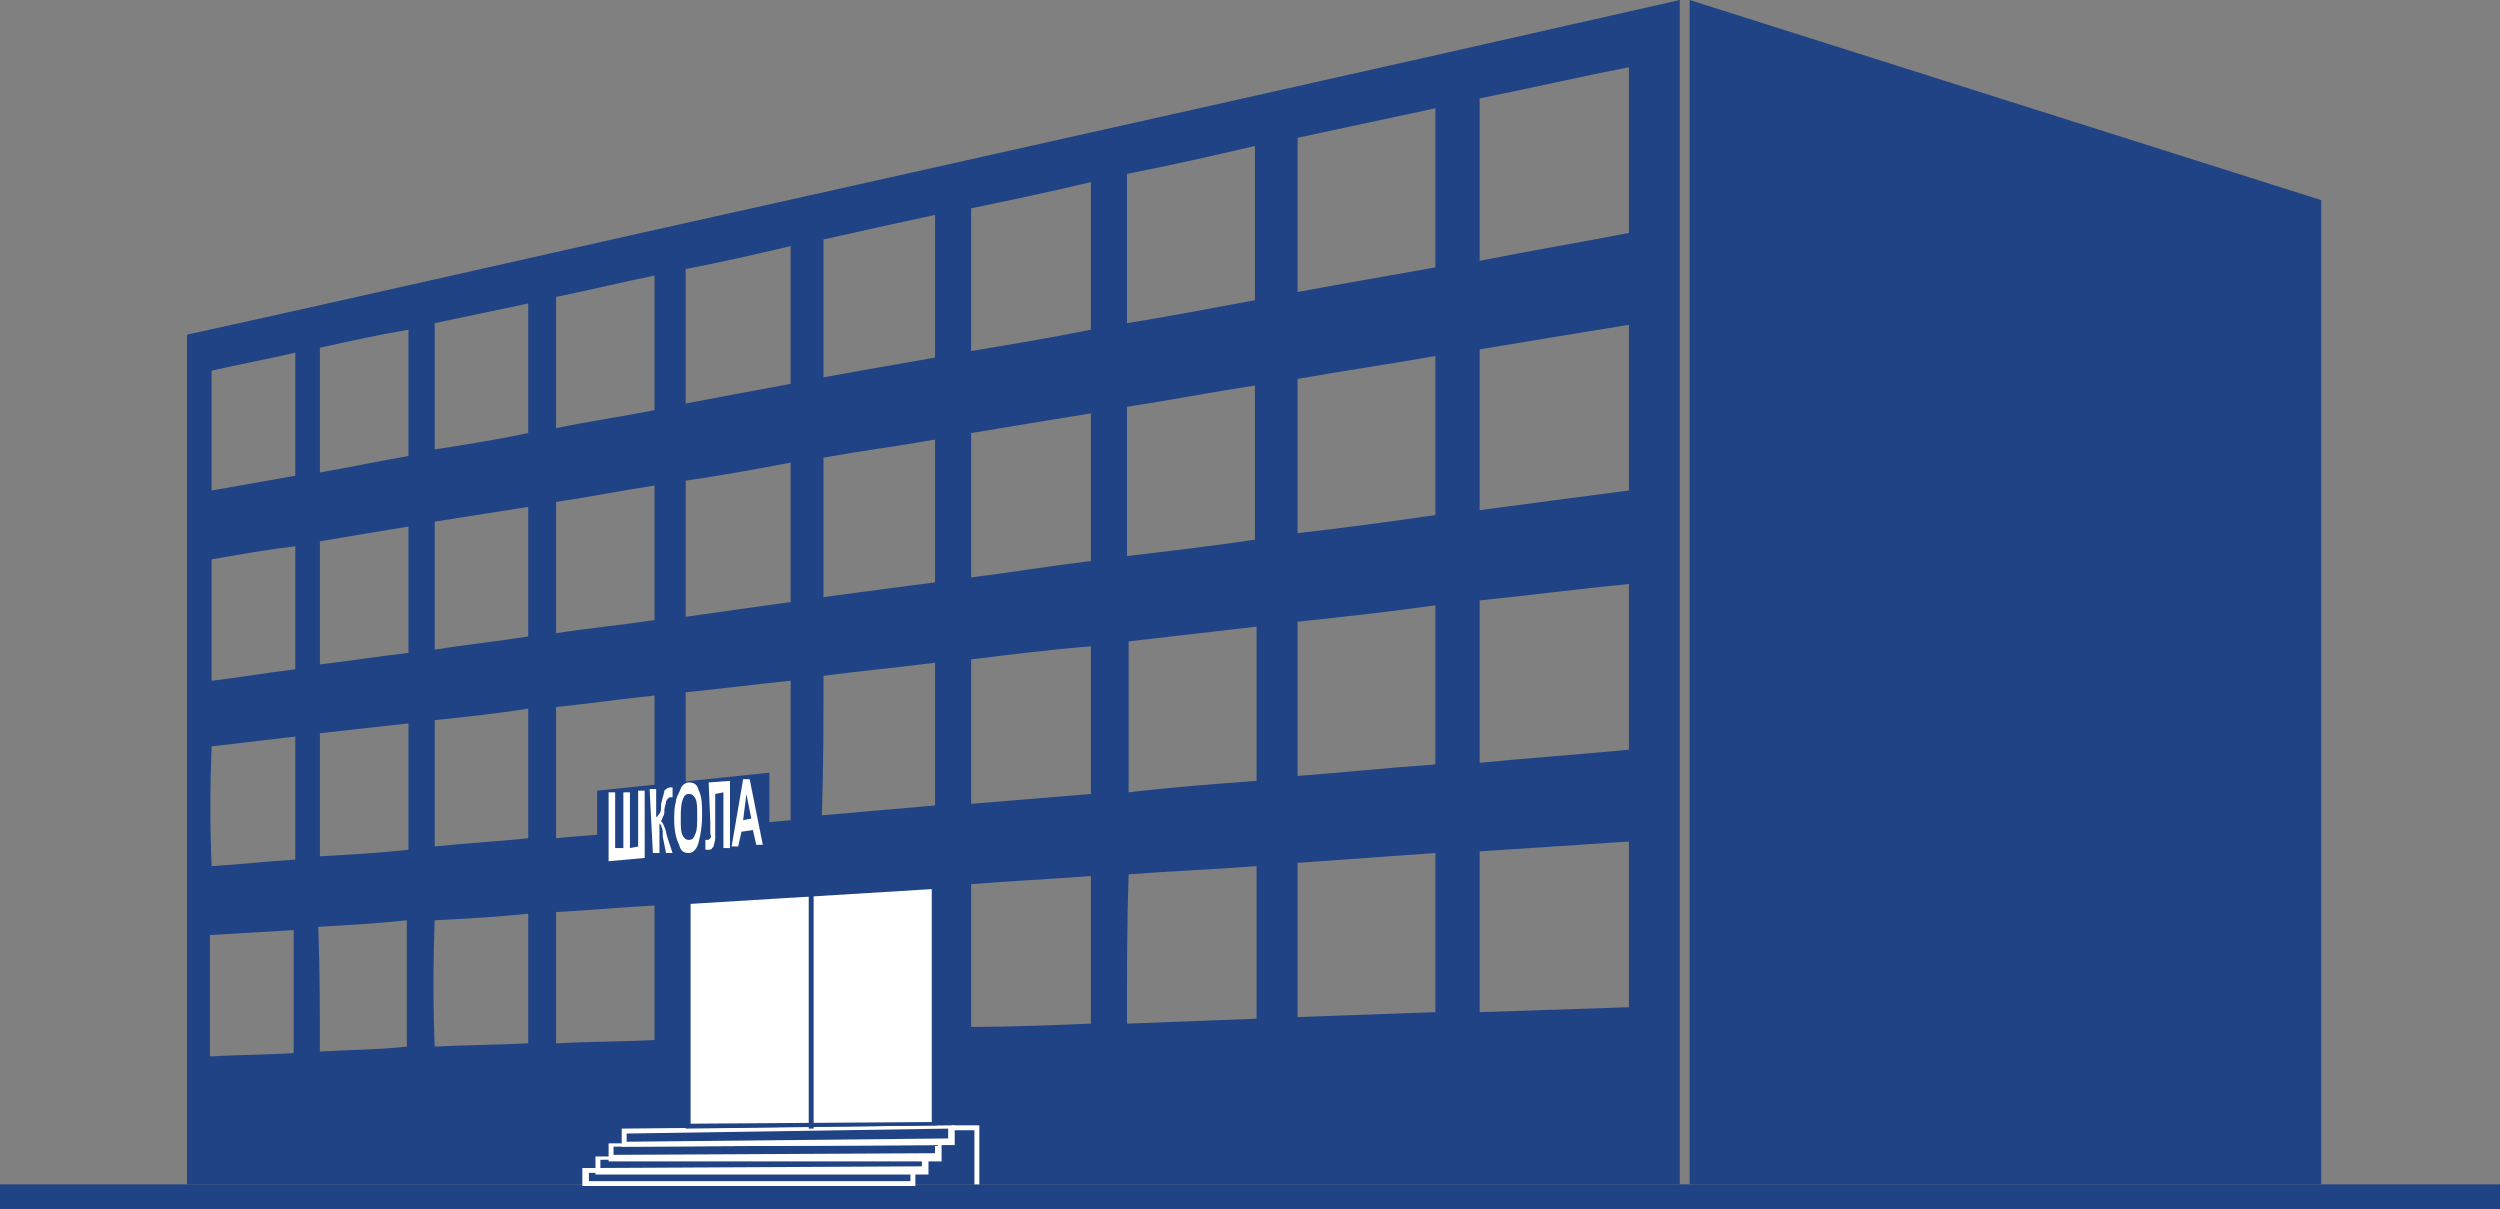 <?xml version="1.0" encoding="utf-8"?>
<!-- Generator: Adobe Illustrator 25.1.0, SVG Export Plug-In . SVG Version: 6.00 Build 0)  -->
<svg version="1.1" id="Слой_1" xmlns="http://www.w3.org/2000/svg" xmlns:xlink="http://www.w3.org/1999/xlink" x="0px" y="0px"
	 viewBox="0 0 152.4 73.7" style="enable-background:new 0 0 152.4 73.7;" xml:space="preserve">
<rect x="0" y="0" width="152.4" height="73.7" fill="#808080" stroke="none"/>
<style type="text/css">
	.st0{fill-rule:evenodd;clip-rule:evenodd;fill:#204385;}
	.st1{fill:#FFFFFF;}
	.st2{fill-rule:evenodd;clip-rule:evenodd;fill:#FFFFFF;}
	.st3{fill:#204385;}
</style>
<g>
	<rect y="72.2" class="st0" width="152.4" height="1.5"/>
	<path class="st0" d="M11.4,72.2c11.4,0,24,0,38,0c15.6,0,33.2,0,53,0c0-12,0-24,0-36.1s0-24.1,0-36.1C82.6,4.5,65,8.4,49.4,11.9
		c-14,3.1-26.6,6-38,8.5c0,8.6,0,17.3,0,25.9C11.4,54.9,11.4,63.6,11.4,72.2 M90.2,6c3-0.6,6-1.3,9.1-1.9c0,3.4,0,6.7,0,10.1
		c-3.1,0.6-6.1,1.1-9.1,1.7C90.2,12.6,90.2,9.3,90.2,6 M90.2,21.3c3-0.5,6-1,9.1-1.5c0,3.4,0,6.7,0,10.1c-3.1,0.4-6.1,0.8-9.1,1.2
		C90.2,27.8,90.2,24.6,90.2,21.3 M90.2,36.6c3-0.3,6-0.7,9.1-1c0,3.4,0,6.7,0,10.1c-3.1,0.3-6.1,0.5-9.1,0.8
		C90.2,43.1,90.2,39.9,90.2,36.6 M90.2,51.9c3-0.2,6-0.4,9.1-0.6c0,3.4,0,6.7,0,10.1c-3.1,0.1-6.1,0.2-9.1,0.3
		C90.2,58.4,90.2,55.1,90.2,51.9 M79.1,8.4c2.8-0.6,5.6-1.2,8.4-1.8c0,3.2,0,6.5,0,9.7c-2.8,0.5-5.7,1-8.4,1.5
		C79.1,14.7,79.1,11.5,79.1,8.4 M68.7,10.6c2.6-0.5,5.2-1.1,7.8-1.7c0,3.1,0,6.2,0,9.4c-2.7,0.5-5.3,1-7.8,1.4
		C68.7,16.7,68.7,13.7,68.7,10.6 M59.2,12.7c2.4-0.5,4.8-1,7.3-1.6c0,3,0,6,0,9c-2.5,0.5-4.9,0.9-7.3,1.3
		C59.2,18.5,59.2,15.6,59.2,12.7 M50.2,14.6c2.2-0.5,4.5-1,6.8-1.5c0,2.9,0,5.8,0,8.7c-2.3,0.4-4.6,0.8-6.8,1.2
		C50.2,20.3,50.2,17.4,50.2,14.6 M79.1,23.1c2.8-0.5,5.6-0.9,8.4-1.4c0,3.2,0,6.5,0,9.7c-2.8,0.4-5.7,0.8-8.4,1.1
		C79.1,29.4,79.1,26.3,79.1,23.1 M68.7,24.8c2.6-0.4,5.2-0.9,7.8-1.3c0,3.1,0,6.2,0,9.4c-2.7,0.4-5.3,0.7-7.8,1
		C68.7,30.9,68.7,27.9,68.7,24.8 M59.2,26.4c2.4-0.4,4.8-0.8,7.3-1.2c0,3,0,6,0,9c-2.5,0.3-4.9,0.7-7.3,1
		C59.2,32.3,59.2,29.4,59.2,26.4 M50.2,27.9c2.2-0.4,4.5-0.7,6.8-1.1c0,2.9,0,5.8,0,8.7c-2.3,0.3-4.6,0.6-6.8,0.9
		C50.2,33.6,50.2,30.7,50.2,27.9 M79.1,37.9c2.8-0.3,5.6-0.6,8.4-1c0,3.2,0,6.5,0,9.7c-2.9,0.2-5.7,0.5-8.4,0.7
		C79.1,44.2,79.1,41,79.1,37.9 M68.8,39.1c2.6-0.3,5.2-0.6,7.8-0.9c0,3.1,0,6.2,0,9.4c-2.7,0.2-5.3,0.4-7.8,0.7
		C68.8,45.1,68.8,42.1,68.8,39.1 M59.2,40.2c2.4-0.3,4.8-0.6,7.3-0.8c0,3,0,6,0,9c-2.5,0.2-4.9,0.4-7.3,0.6
		C59.2,46,59.2,43.1,59.2,40.2 M50.2,41.2c2.2-0.3,4.5-0.5,6.8-0.8c0,2.9,0,5.8,0,8.7c-2.3,0.2-4.6,0.4-6.9,0.6
		C50.2,46.9,50.2,44,50.2,41.2 M79.1,52.6c2.8-0.2,5.6-0.4,8.4-0.6c0,3.2,0,6.5,0,9.7c-2.9,0.1-5.7,0.2-8.4,0.3
		C79.1,58.9,79.1,55.8,79.1,52.6 M68.8,53.3c2.6-0.2,5.2-0.3,7.8-0.5c0,3.1,0,6.2,0,9.3c-2.7,0.1-5.3,0.2-7.9,0.3
		C68.7,59.4,68.7,56.3,68.8,53.3 M59.2,53.9c2.4-0.2,4.8-0.3,7.3-0.5c0,3,0,6,0,9c-2.5,0.1-4.9,0.2-7.3,0.2
		C59.2,59.8,59.2,56.9,59.2,53.9 M41.8,16.4c2.1-0.4,4.3-0.9,6.4-1.4c0,2.8,0,5.6,0,8.4c-2.2,0.4-4.3,0.8-6.4,1.2
		C41.8,21.9,41.8,19.1,41.8,16.4 M41.8,29.3c2.1-0.3,4.3-0.7,6.4-1.1c0,2.8,0,5.6,0,8.5c-2.2,0.3-4.3,0.6-6.4,0.9
		C41.8,34.8,41.8,32,41.8,29.3 M41.8,42.2c2.1-0.2,4.3-0.5,6.4-0.7c0,2.8,0,5.6,0,8.5c-2.2,0.2-4.3,0.4-6.4,0.5
		C41.8,47.7,41.8,44.9,41.8,42.2 M33.9,18.1c2-0.4,4-0.9,6-1.3c0,2.7,0,5.5,0,8.2c-2,0.4-4.1,0.7-6,1.1
		C33.9,23.4,33.9,20.7,33.9,18.1 M33.9,30.6c2-0.3,4-0.7,6-1c0,2.7,0,5.5,0,8.2c-2,0.3-4.1,0.5-6,0.8C33.9,35.9,33.9,33.3,33.9,30.6
		 M33.9,43.1c2-0.2,4-0.5,6-0.7c0,2.7,0,5.5,0,8.2c-2,0.2-4.1,0.3-6,0.5C33.9,48.4,33.9,45.8,33.9,43.1 M33.9,55.6
		c2-0.1,4-0.3,6-0.4c0,2.7,0,5.5,0,8.2c-2,0.1-4.1,0.1-6,0.2C33.9,60.9,33.9,58.3,33.9,55.6 M26.5,19.7c1.9-0.4,3.8-0.8,5.7-1.2
		c0,2.7,0,5.3,0,7.9c-1.9,0.4-3.8,0.7-5.7,1C26.5,24.8,26.5,22.3,26.5,19.7 M26.5,31.8c1.9-0.3,3.8-0.6,5.7-0.9c0,2.7,0,5.3,0,7.9
		c-1.9,0.3-3.8,0.5-5.7,0.8C26.5,37,26.5,34.4,26.5,31.8 M26.5,43.9c1.9-0.2,3.8-0.4,5.7-0.7c0,2.7,0,5.3,0,7.9
		c-1.9,0.2-3.8,0.3-5.7,0.5C26.5,49.1,26.5,46.5,26.5,43.9 M26.5,56.1c1.9-0.1,3.8-0.2,5.7-0.4c0,2.6,0,5.3,0,7.9
		c-1.9,0.1-3.8,0.1-5.7,0.2C26.4,61.3,26.4,58.7,26.5,56.1 M19.5,21.2c1.8-0.4,3.6-0.8,5.4-1.1c0,2.6,0,5.1,0,7.7
		c-1.8,0.3-3.6,0.7-5.4,1C19.5,26.2,19.5,23.7,19.5,21.2 M19.5,33c1.8-0.3,3.5-0.6,5.4-0.9c0,2.6,0,5.1,0,7.7
		c-1.8,0.2-3.6,0.5-5.4,0.7C19.5,38,19.5,35.5,19.5,33 M19.5,44.7c1.8-0.2,3.5-0.4,5.4-0.6c0,2.6,0,5.1,0,7.7
		c-1.8,0.2-3.6,0.3-5.4,0.4C19.5,49.8,19.5,47.3,19.5,44.7 M19.4,56.5c1.8-0.1,3.5-0.2,5.4-0.4c0,2.6,0,5.1,0,7.7
		C23,64,21.2,64,19.5,64.1C19.5,61.6,19.5,59.1,19.4,56.5 M12.9,22.6c1.7-0.4,3.4-0.7,5.1-1.1c0,2.5,0,5,0,7.5
		c-1.7,0.3-3.4,0.6-5.1,0.9C12.9,27.5,12.9,25,12.9,22.6 M12.9,34.1c1.7-0.3,3.4-0.6,5.1-0.8c0,2.5,0,5,0,7.5
		c-1.7,0.2-3.4,0.5-5.1,0.7C12.9,38.9,12.9,36.5,12.9,34.1 M12.9,45.5c1.7-0.2,3.4-0.4,5.1-0.6c0,2.5,0,5,0,7.5
		c-1.7,0.1-3.4,0.3-5.1,0.4C12.8,50.4,12.8,48,12.9,45.5 M12.8,57c1.7-0.1,3.4-0.2,5.1-0.3c0,2.5,0,5,0,7.5
		c-1.7,0.1-3.4,0.1-5.1,0.2C12.8,61.9,12.8,59.4,12.8,57"/>
	<polygon class="st0" points="103,0 141.5,12.2 141.5,72.2 103,72.2 	"/>
</g>
<g>
	<path class="st1" d="M55.8,72.3H35.5v-1.1h20.3V72.3 M35.9,72h19.6v-0.5H35.9V72"/>
	<path class="st1" d="M36.3,71.6v-1.1l20.3-0.1l0,1.2L36.3,71.6 M36.6,70.7v0.5l19.6-0.1l0-0.5L36.6,70.7"/>
	<path class="st1" d="M37.1,70.8v-1.1l20.3-0.1l0,1.2L37.1,70.8 M37.4,69.9v0.5L57,70.3l0-0.5L37.4,69.9"/>
	<path class="st1" d="M37.9,69.9v-1.1l20.3-0.2l0,1.2L37.9,69.9 M38.2,69.1v0.5l19.6-0.2l0-0.6L38.2,69.1"/>
	<polygon class="st2" points="42,55 57,54 57,68.5 42,68.6 	"/>
	<path class="st3" d="M41.8,68.8v-14l15.3-1v14.8L41.8,68.8 M42.1,55.1v13.4l14.7-0.1V54.2L42.1,55.1"/>
	<polygon class="st1" points="59.7,72.2 59.4,72.2 59.4,68.9 58,68.9 58,68.6 59.7,68.6 	"/>
</g>
<rect x="49.3" y="54.5" class="st3" width="0.3" height="14.3"/>
<g>
	<path class="st3" d="M31.7,53.9v-1.1l19.6-1.5v1.2L31.7,53.9 M32,53.1v0.4l19-1.3v-0.6L32,53.1"/>
	<path class="st3" d="M60.3,53.2L51,52.5v-1.3l9.3,0.4L60.3,53.2 M51.3,52.2l8.6,0.6V52l-8.6-0.4V52.2"/>
	<polygon class="st3" points="40,54.4 31.8,53.9 31.8,53.5 40,54.1 60.1,52.9 60.1,53.2 	"/>
</g>
<g>
	<polygon class="st0" points="36.4,52.6 46.9,51.8 46.9,47.1 36.4,48.2 	"/>
	<path class="st2" d="M37.1,48.3l0.4,0v3.4l0.5,0v-3.4l0.4,0v3.4l0.5-0.1v-3.4l0.4,0l0,4.1l-2.2,0.2L37.1,48.3 M39.6,48.1l0.4,0v1.7
		c0.1,0,0.1-0.1,0.2-0.2s0.1-0.3,0.1-0.6c0.1-0.4,0.2-0.7,0.2-0.8c0.1-0.1,0.2-0.2,0.4-0.2c0,0,0,0,0.1,0v0.6l-0.1,0
		c-0.1,0-0.1,0-0.2,0.1c0,0-0.1,0.1-0.1,0.2c0,0.1-0.1,0.3-0.1,0.5c0,0.1,0,0.3-0.1,0.4c0,0.1-0.1,0.2-0.1,0.3
		c0.1,0,0.1,0.1,0.2,0.3c0.1,0.2,0.1,0.4,0.2,0.7L41,52l-0.4,0l-0.2-1c0,0,0,0,0-0.1c0,0,0-0.1,0-0.2c0-0.2-0.1-0.3-0.1-0.4
		c0,0-0.1-0.1-0.1-0.1v1.8l-0.4,0L39.6,48.1L39.6,48.1 M41.1,50c0-0.4,0-0.8,0.1-1.1c0-0.2,0.1-0.4,0.2-0.6c0.1-0.2,0.1-0.3,0.2-0.4
		c0.1-0.1,0.2-0.2,0.4-0.2c0.3,0,0.5,0.1,0.6,0.5c0.2,0.4,0.2,0.9,0.2,1.5c0,0.7-0.1,1.2-0.2,1.6C42.5,51.8,42.2,52,42,52
		c-0.3,0-0.5-0.1-0.6-0.5C41.2,51.1,41.1,50.6,41.1,50 M41.5,49.9c0,0.5,0,0.8,0.1,1c0.1,0.2,0.2,0.3,0.4,0.3s0.3-0.1,0.4-0.4
		c0.1-0.2,0.1-0.6,0.1-1.1c0-0.5,0-0.8-0.1-1s-0.2-0.3-0.4-0.3c-0.2,0-0.3,0.1-0.4,0.4C41.5,49.1,41.5,49.5,41.5,49.9 M43.2,47.7
		l1.3-0.1v4.1l-0.4,0v-3.4l-0.5,0.1v1.7c0,0.5,0,0.8,0,1c0,0.2-0.1,0.4-0.1,0.5c-0.1,0.1-0.1,0.2-0.3,0.2c0,0-0.1,0-0.2,0v-0.6
		l0.1,0c0.1,0,0.1,0,0.2-0.1s0-0.2,0-0.3v-0.7L43.2,47.7L43.2,47.7 M46.5,51.5l-0.4,0l-0.2-0.9l-0.7,0.1l-0.2,0.9l-0.4,0l0.7-4.1
		l0.4,0L46.5,51.5 M45.8,49.9l-0.3-1.5L45.3,50L45.8,49.9"/>
</g>
</svg>
